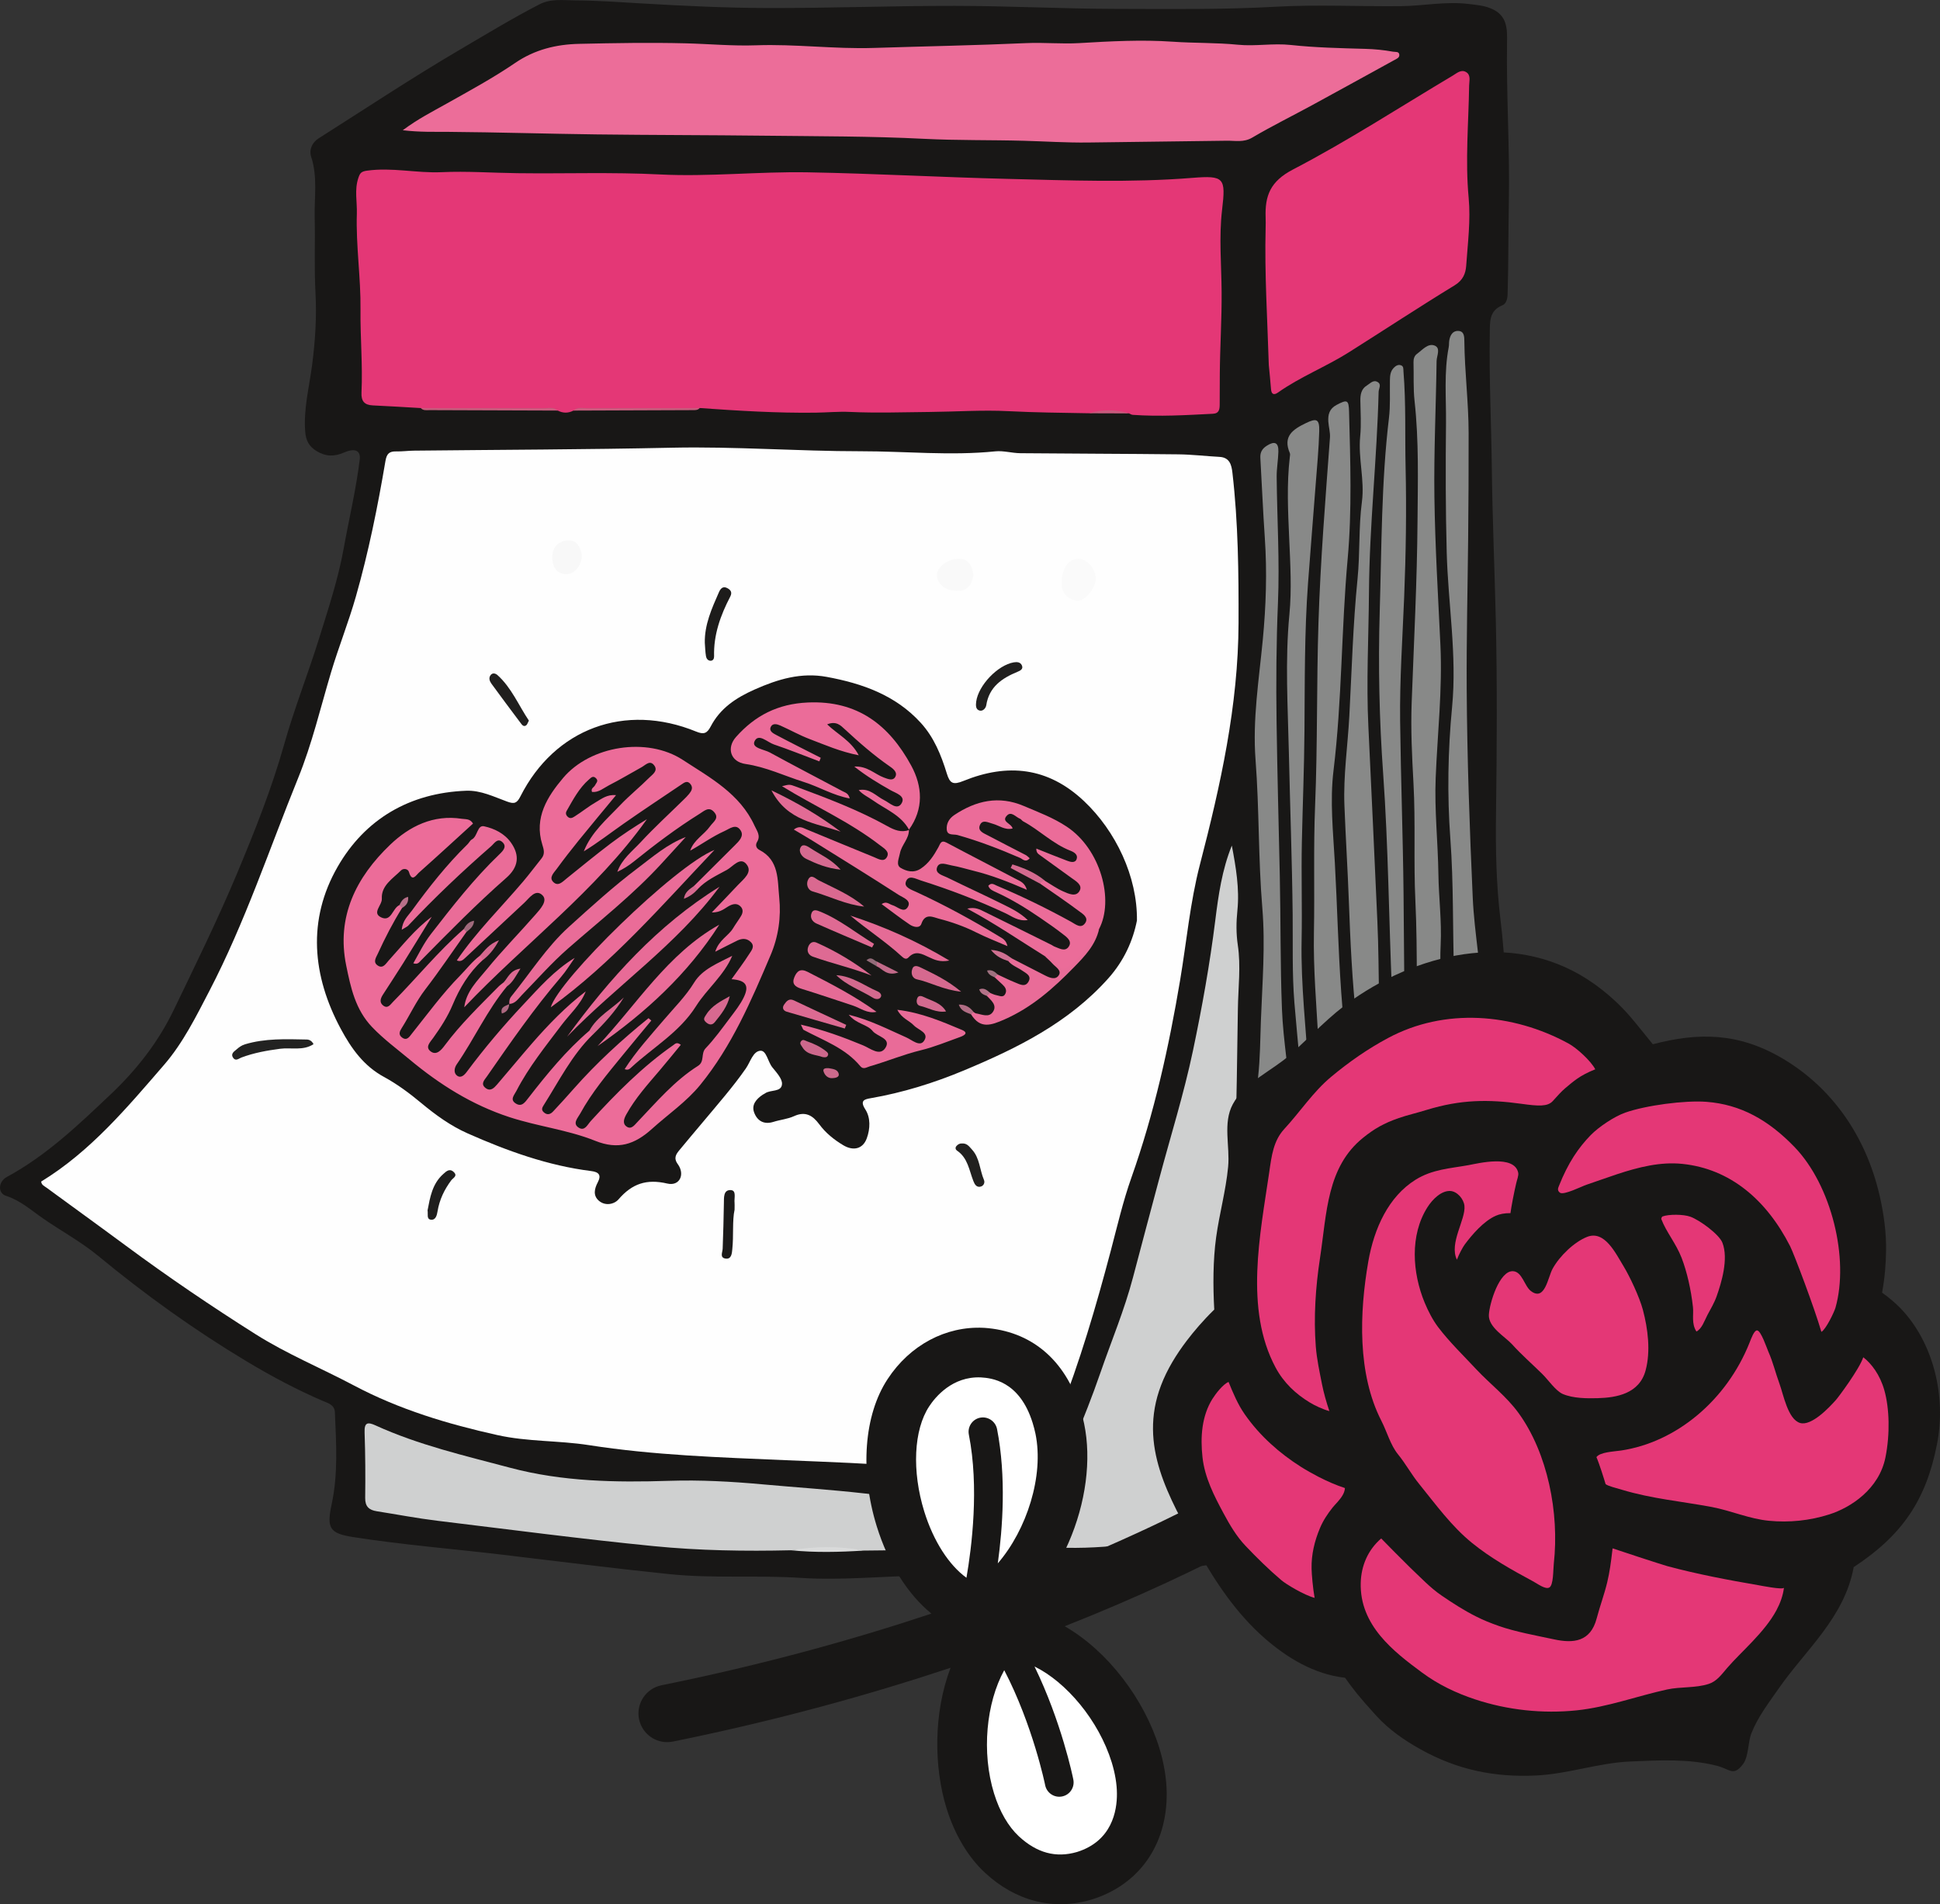 <?xml version="1.0" encoding="UTF-8"?><svg id="Ebene_2" xmlns="http://www.w3.org/2000/svg" viewBox="0 0 1181.1 1159.48"><rect x="0" y="0" width="1181.1" height="1159.48" fill="#333333" stroke="none"/><defs><style>.cls-1{fill:#e26b95;}.cls-2{fill:#c85b7d;}.cls-3{fill:#fff;}.cls-4{fill:#e96b98;}.cls-5{fill:#fafafa;}.cls-6{fill:#ec6d99;}.cls-7{fill:#888988;}.cls-8{fill:#ea6c98;}.cls-9{fill:#e96c98;}.cls-10{fill:#ae6981;}.cls-11{fill:#a06a7c;}.cls-12{fill:#dadbdb;}.cls-13{fill:#eb6c98;}.cls-14{fill:#d46a8f;}.cls-15{fill:#e86b97;}.cls-16{fill:#d3698e;}.cls-17{fill:#b37288;}.cls-18{fill:#d6688f;}.cls-19,.cls-20{fill:#e43776;}.cls-21{fill:#df6a93;}.cls-22{fill:#d76990;}.cls-23{fill:#ec6c99;}.cls-24{fill:#e56b96;}.cls-25{fill:#cfd0d0;}.cls-26{fill:#cc6a8c;}.cls-27{fill:#878887;}.cls-28{fill:#eb6c99;}.cls-29{fill:#936b79;}.cls-30{fill:#c26a89;}.cls-31{fill:#dc6a92;}.cls-32{fill:#f9f9f9;}.cls-33{fill:#da6990;}.cls-34,.cls-20{fill-rule:evenodd;}.cls-34,.cls-35{fill:#181716;}.cls-36{fill:#cd688c;}.cls-37{fill:#9f7180;}.cls-38{fill:#d6698f;}.cls-39{fill:#c85a7d;}.cls-40{fill:#d66a90;}.cls-41{fill:#e86c97;}.cls-42{fill:#201f1e;}.cls-43{fill:#1b1a19;}.cls-44{fill:#222221;}.cls-45{fill:#de6a93;}.cls-46{fill:#b87089;}.cls-47{fill:#21201f;}.cls-48{fill:#cf7091;}.cls-49{fill:#dd6992;}.cls-50{fill:#f8f8f8;}.cls-51{fill:#1f1e1d;}.cls-52{fill:#1d1c1b;}.cls-53{fill:#b16d84;}.cls-54{fill:#d36a8f;}.cls-55{fill:#fefefe;}</style></defs><g id="Ebene_1-2"><g><path class="cls-35" d="M904.61,847.8c-4.34,3.74-8,8.72-14.74,8.06-1.29-1.85-.84-3.77,.25-5.35,5.08-7.39,4.26-15.64,3.1-23.69-3.45-23.98-5.03-48.06-6.19-72.27-1.62-33.91-4.67-67.77-8.52-101.53-1.7-14.86-1.84-29.85-2.41-44.76-1.61-42.33-2.8-84.67-4.67-126.99-.47-10.55,.72-21.2,1.67-31.73,2.45-26.89,1.13-53.66,.13-80.57-1.38-37.2-3.6-74.43-1.93-111.71,.54-11.92-.83-23.9,1.09-35.81,.35-2.18,.86-5.66-2.14-6.26-3.41-.68-5.47,2.19-6.32,5.19-1.66,5.85-1.43,11.97-.69,17.84,2.04,16.01,.81,32.07,1.47,48.09,.88,21.47,.57,42.93-.25,64.36-.91,24.16-2.73,48.34-2.81,72.49-.12,36.69,.48,73.43,1.79,110.08,1.01,28.29-.16,56.59,1.37,84.81,2.27,41.77,2.25,83.64,8.5,125.23,3.99,26.55,6.53,53.44,8.31,80.25,.85,12.84,2.74,26,.16,38.99,.23,7.27,.85,14.55,.59,21.8-.25,6.82-3.11,8.36-8.84,5.66-1.31-1.16-1.94-2.73-1.85-4.37,1.01-18.27-2.18-36.33-2.54-54.56-.47-23.94-4.32-47.65-7.09-71.41-5.47-47.05-8.33-94.22-9.16-141.57-.8-45.37-.99-90.76-1.91-136.12-.39-19.28-1.85-38.62-1.06-57.87,1.41-34.21,2.12-68.46,4.34-102.63,.51-7.94-1.5-15.67-1.35-23.6,.36-18.49,.54-36.98,.06-55.47-.12-4.57,.17-9.21-1.76-13.75-3.49,1.73-2.7,4.78-2.8,7.24-1.62,40.46-4.57,80.84-5.58,121.36-.65,26.09-.57,52.17-.79,78.25-.17,18.98,2.86,37.92,3.8,56.94,.23,4.61,.74,9.21,.83,13.84,1.15,57.09,3.07,114.15,3.81,171.26,.54,41.77,1.77,83.66,6.91,125.36,2.81,22.81,5.13,45.95,4.05,69.16-.41,8.85,3.35,17.8-.59,26.59-.52,2.87-1.67,5.01-5.16,4.41-3.4-1.23-3.83-4.3-4.37-7.23-1.43-7.74-3.04-15.58-2.88-23.39,.35-17.37-1.51-34.67-1.15-47.92,.94,20.22,.98,44.56,.92,68.9-.01,4.04,.43,8.2-2.1,11.81-1.06,14.08-5.53,19.7-16.64,20.88-2.74-3.82-.28-6.78,1.89-9.48,3.29-4.09,3.77-8.63,3.97-13.7,.66-17.09,.65-34.21,.87-51.28,.24-18.69,.02-37.56-1.93-56.16-5.42-51.88-12.11-103.63-16.86-155.58-3.56-38.96-4.75-78.09-7.32-117.1-2.29-34.74,1.89-68.9,3.38-103.33,1.84-42.34,5.88-84.59,6.06-126.99,.05-11.94-.37-23.89-.14-35.85,.05-2.53,.99-7.11-3.26-7-3.78,.1-4.64,4.03-4.7,7.49-.69,36.95-4.67,73.7-6.66,110.56-1.32,24.42-.16,48.93-.9,73.38-1.48,48.93-1.55,97.86-1.28,146.8,.11,20.39,2.96,40.66,3.76,61.02,1.12,28.52,4.38,56.88,6.43,85.32,2.13,29.54,2.54,59.15,5.31,88.66,2.14,22.71,2.41,45.59,2.25,68.42-.05,6.56-.09,12.97,1.65,19.39,1.45,5.37,.99,10.8-2.11,15.72-1.07,9.02-6.49,13.09-15.16,11.39-.54-.98-1.14-2.36-.5-3.08,7.16-8.02,3.61-17.09,3.3-26.12-.73-21.2,.66-42.48-.45-63.65-1.72-32.84-3.23-65.69-5.58-98.51-1.8-25.2-4.52-50.34-5.51-75.6-.54-13.84-2.19-27.61-3.59-41.34-1.85-18.19-2.08-36.47-1.98-54.56,.09-16.78-1.9-33.6,.07-50.4,1.11-9.47,.11-19.04,.49-28.55,1.47-37.46,1.31-74.95,2.15-112.43,.84-37.24,4.82-74.26,7.34-111.38,.06-.81,.29-1.66,.14-2.44-.63-3.3,2.06-8.29-3.5-9.19-4.32-.7-9.66,5.28-9.84,10.11-.78,20.91-1.8,41.81,0,62.74,2.5,29.09-2.47,58.14-.98,87.23,1.55,30.38,1.38,60.81,2.75,91.21,1.21,26.85,.66,53.82,.48,80.73-.12,17.98,3.14,35.68,4.37,53.55,.69,10.03,1.71,20.1,1.8,30.1,.27,31.54,2.04,63.03,2.21,94.58,.14,25.27,1.33,50.54,1.59,75.83,.25,24.54-3.69,48.8-3.66,73.29,.01,9.43-4.81,15.19-13.77,17.68-2.63,1.88-5.22,3.83-7.91,5.62-1.34,.89-4.01,2.31-4.15,2.12-5.59-7.9-7.38-.59-10.21,2.45-1.64,1.76-3.9,1.5-6.01,1.94-29.57,6.06-59.45,8.2-89.61,8.21-33.61,.02-67.21,1.12-100.82,1.47-25.27,.26-50.75,3.06-75.7,1.42-26.72-1.76-53.35,.46-80.16-2.3-34.17-3.52-68.31-7.88-102.39-11.91-30-3.55-60.19-5.96-90.08-10.65-14.34-2.25-16.24-5.36-13.07-20.06,3.97-18.45,2.74-37.23,1.95-55.92-.19-4.55-4.08-5.53-7.16-6.85-16.25-6.95-31.84-15.32-46.91-24.37-31.58-18.97-61.48-40.42-89.93-63.93-10.38-8.58-22.44-15.13-33.58-22.81-7.32-5.05-13.91-11.05-22.73-13.88-4.94-1.59-4.77-8.56,.65-11.49,24.14-13.06,43.69-31.84,63.32-50.43,15.61-14.78,28.83-31.69,38.19-51.14,13.27-27.58,26.82-55.08,38.62-83.29,10.72-25.65,21.05-51.53,28.63-78.45,6.15-21.83,14.57-43,21.31-64.67,5.62-18.07,11.63-36.21,14.96-54.76,3.24-18.03,7.54-35.89,9.76-54.1,.63-5.2-2.61-7.24-9.46-4.28-6.09,2.63-11.16,2.58-16.81-.84-4.71-2.85-6.52-6.52-6.94-11.91-1.06-13.72,2.43-26.91,4.18-40.27,1.93-14.76,2.88-29.43,2.08-44.35-.82-15.18-.12-30.44-.47-45.65-.29-12.31,1.86-24.73-2.13-36.93-1.42-4.35,.47-8.75,4.56-11.34,28.76-18.25,57.18-37.1,86.55-54.33,15.81-9.27,31.52-18.83,47.85-27.25,6.99-3.61,14.37-2.44,21.84-2.4,13.44,.07,26.78,1.04,40.17,1.83,25.53,1.5,51.12,2.75,76.69,2.82,38.09,.1,76.19-1.37,114.29-1.32,32.83,.04,65.66,1.78,98.5,1.84,32.26,.06,64.51,.5,96.8-1.31,25.29-1.42,50.73-.09,76.09-.35,13.76-.14,27.46-3.04,41.26-1.33,4.71,.58,9.37,.87,14.06,2.91,9.66,4.2,9.5,12.45,9.38,20.33-.48,32.43,1.73,64.82,1.11,97.26-.36,18.67-.19,37.37-.76,56.05-.09,3.08-.78,5.94-3.2,6.93-8.16,3.32-7.54,10.22-7.65,16.91-.48,27.31,.91,54.59,1.23,81.87,.36,30.81,1.7,61.57,2.42,92.34,.92,39.4,.67,78.87,.14,118.32-.29,21.56,.11,43.26,2.75,64.95,1.48,12.19,2.6,24.84,2.56,37.4-.09,30.36,3.62,60.53,5.71,90.77,2.98,43.09,9.95,85.9,8.85,129.28-.28,10.83-7.39,19.19-17.84,20.39-6.24,.82-6.94-3.34-4.32-6.73,8.16-10.59,5.31-21.8,4.24-33.54-1.7-18.65-5.42-37.21-4.14-56.06,1.18-17.27-3.16-34.06-4.08-51.15-1.09-20.33-4.34-40.53-4.1-60.94,.31-26.45-3.88-52.56-5.78-78.84-.18-2.44-.76-4.86-.68-7.31,.93-26.67-1.55-53.26-2.01-79.9-.46-26.63-1.59-53.26-1.33-79.91,.34-34.79,.78-69.57,1.47-104.36,.42-21.45,0-42.94-2.54-64.3-.33-2.81-.24-5.86-3.17-9.62-2.97,8.37-3.76,15.82-3.7,23.22,.3,36.96-.72,73.9,.89,110.89,1.04,23.9,4.93,47.65,3.87,71.63-1.16,26.34-4.62,52.64-3.12,79.02,3.5,61.58,1.77,123.38,9.15,184.82,4.08,33.99,6.1,68.23,7.31,102.5,.57,15.99,3.16,31.92,5.15,47.84,.96,7.63,1.04,15.07-1.35,22.44Z"/><path class="cls-7" d="M819.9,926.36c-1.02-21.68-2.9-43.37-2.87-65.05,.04-36.45-3.41-72.69-5.53-108.99-.88-15.11-1.17-30.29-2.73-45.41-2.51-24.24-4.74-48.53-6.08-72.86-1.21-22.05-3.18-44.08-2.75-66.22,.5-25.81-.35-51.65,.72-77.43,1.53-37.12,.86-74.26,2.05-111.38,1.2-37.62,4.24-75.06,6.99-112.55,.23-3.19-.77-6.45-.99-9.69-.3-4.3,.61-7.88,4.98-10.21,6.56-3.48,7.45-3.14,7.64,4.22,.77,29.87,1.83,59.88-.86,89.57-3.88,42.89-3.4,86.02-8.61,128.83-2.25,18.51-.23,37.39,.81,56.1,1.46,26.26,2.02,52.58,3.88,78.8,1.6,22.67,4.49,45.25,6.79,67.87,2.05,20.21,4.03,40.42,6.15,60.62,1.07,10.22,1.77,20.54,3.73,30.6,3.66,18.76,3.87,37.72,4.37,56.67,.55,20.98,1.23,41.98,.94,62.96-.12,8.9-1.31,17.73-.18,26.7,.4,3.17-2.62,5.81-4.9,8.15-2.3,2.36-4.76,4.6-3.96,8.4-3.2,.09-6.39,.18-9.59,.27Z"/><path class="cls-7" d="M881.8,862.54c-2.21-11.18-2.5-22.52-2.05-33.82,.39-9.86-2.04-19.33-2.99-29-3.32-33.89-7.7-67.68-10.84-101.58-1.64-17.73-1.28-35.64-2.26-53.45-1.76-32.02-.41-64.12-1.95-96.1-1.15-23.91,.15-47.78-1.16-71.65-.9-16.37-1.71-32.81-1.1-49.17,1.36-36.84,3.29-73.72,3.56-110.52,.18-24.24,.89-48.76-1.8-73.08-.86-7.79-.41-15.73-.64-23.6-.06-2.08,.55-3.95,2.09-5.08,3.22-2.35,6.57-6.47,10.48-5.17,4.29,1.43,1.52,6.29,1.48,9.52-.36,27.61-1.71,55.23-1.33,82.83,.41,30.07,2.25,60.13,3.66,90.19,1.27,27.07-1.81,53.95-2.89,80.92-.79,19.45,1.39,39,1.66,58.51,.2,14.31,2.08,28.52,1.38,42.92-.63,12.96,.35,26.03,1.24,39.01,1.73,25.39,3.47,50.77,6.27,76.08,3.9,35.29,4.64,70.81,6.97,106.21,.85,12.95,3.54,25.7,4.63,38.67,.69,8.21-2.74,14.25-6.35,20.67-1.24,3.98-4.98,4.92-8.07,6.67Z"/><path class="cls-7" d="M904.61,847.8c.77-19.9-3.81-39.35-5.03-59.09-1.24-20.22-2.47-40.44-4.09-60.62-2.29-28.58-5.09-57.12-7.36-85.71-1.3-16.43-2.33-32.9-2.88-49.37-.9-27.41-.23-54.92-2.25-82.24-1.99-26.91-1.49-53.7,1.06-80.34,3.03-31.64-2.45-62.76-3.28-94.13-.7-26.21-.7-52.39-.43-78.59,.16-15.46-1.32-30.95,1.65-46.3,.26-1.32,.11-2.72,.33-4.06,.52-3.23,2.11-6.07,5.62-5.84,3.53,.23,3.54,3.54,3.57,6.29,.19,18.65,2.57,37.13,2.6,55.89,.04,21.47-.07,43.03-.29,64.48-.31,30.48-1.06,61-.88,91.48,.26,42.34,1.77,84.69,3.68,126.99,1,22.15,5.54,44.21,5.62,66.33,.08,20.86,2.41,41.54,2.75,62.35,.16,10.16,1.61,20.54,3.11,30.67,4.3,29.06,1.72,58.55,6.28,87.54,.67,4.28,.9,8.66,1.86,12.87,2.13,9.3,1.24,17.71-5.52,25.08-2.62,2.87-3.37,5.95,2.11,6.63-3.86,2.28-6.37,5.71-8.22,9.7Z"/><path class="cls-7" d="M860.88,898.63c-2.26-36.78-2.68-73.69-7.11-110.29-3.88-32.11-2.94-64.39-4.99-96.53-1.87-29.33-.04-58.64-1.32-87.94-1.93-44.18-2.21-88.46-5.36-132.55-2.37-33.07-3.09-66.1-2.1-99.09,1.18-39.25,.95-78.61,5.62-117.72,.9-7.52,.46-15.21,.58-22.82,.04-2.77,.22-5.47,2.24-7.61,1.15-1.22,2.61-2.22,4.32-1.71,1.91,.57,1.56,2.2,1.7,3.92,1.58,19.41,.84,38.86,1.29,58.29,.6,26.32,.18,52.64-.87,78.9-1.01,25.22-2.77,50.42-2.46,75.66,.42,34.95,1.71,69.9,2.08,104.85,.2,19.07,.35,38.15,.48,57.22,.22,31.94,1.45,63.84,3.56,95.68,1.64,24.58,4.49,49.09,7.06,73.6,2.57,24.47,6.01,48.83,6.47,73.53,.29,15.32,3.09,30.59,1.47,45.99-2.29,5.72-10.45,2.82-12.67,8.63Z"/><path class="cls-7" d="M782.06,937.56c15.3-8.81,10.65-23.8,12.09-37.26,2.98-27.88,3.24-55.78,2.56-83.72-.69-28.18-1.83-56.36-2.55-84.54-.44-17.3-.21-34.62-.74-51.91-.7-23.27-3.49-46.39-5.37-69.57-1.45-17.84-.87-35.85-1.06-53.79-.35-32.75-1.58-65.48-2.3-98.2-.62-28.09-2.39-56.27,.32-84.48,1.47-15.26,.55-30.81-.13-46.2-.72-16.55-1.55-33.05,.37-49.56,.09-.81,.31-1.75,.02-2.43-4.42-10.33,1.93-14.49,9.91-18.33,6.32-3.04,8.19-2.49,7.99,5-.29,10.83-1.35,21.65-2.17,32.46-1.52,20-3.17,39.99-4.65,59.99-2.21,29.98-1.94,60.09-2.17,90.08-.17,22.49-1.1,44.99-1.58,67.45-.43,20.01,.24,40.03-.16,60.04-.54,27.27,2.81,54.6,4.34,81.91,1.65,29.44,4.91,58.74,6.76,88.18,3.44,54.83,7.25,109.6,6.38,164.62-.17,10.78,4.42,21.56-5.18,30.46-7.56-.06-15.12-.13-22.68-.19Z"/><path class="cls-27" d="M846.13,905.2v-96.55c1.39,1.69,2.23,2.24,2.25,2.82,.84,17.27,1.81,34.53,2.29,51.8,.37,13.45,.71,26.84,5.05,39.76-3.2,.72-6.39,1.44-9.59,2.16Z"/><path class="cls-55" d="M25.07,719.46c29.96-18.3,52.35-45.07,74.96-71.23,11.37-13.16,19.33-29.24,27.46-44.88,21.68-41.71,36.43-86.28,54.05-129.67,8.43-20.76,13.55-42.64,19.95-64.09,4.65-15.58,10.73-30.74,15.18-46.37,7.72-27.07,13.28-54.68,17.98-82.43,.78-4.62,2.4-6.03,6.66-5.92,3.52,.09,7.05-.42,10.57-.46,52.43-.57,104.87-.67,157.29-1.8,38.34-.82,76.57,2.17,114.86,2.16,27.29-.01,54.58,2.84,81.89,.06,5.02-.51,10.21,1.09,15.33,1.13,32.02,.3,64.05,.33,96.07,.69,8.38,.09,16.75,1.1,25.14,1.55,6.27,.33,7.32,5.05,7.85,9.64,3.52,30.41,3.83,60.94,3.73,91.53-.17,50.28-10.97,98.79-23.5,147.01-6.02,23.16-8.11,46.89-12.05,70.35-6.86,40.86-15.8,81.12-29.66,120.28-5.13,14.48-8.61,29.56-12.54,44.45-8.99,34.04-18.87,67.77-31.8,100.58-4.97,12.61-11.09,24.67-16.14,37.21-1.86,4.63-4.84,3.97-8.55,3.42-21.16-3.17-42.28-6.85-63.55-9.05-25.84-2.67-51.84-3.37-77.82-4.49-40.04-1.73-80.17-2.97-119.93-9.18-18.42-2.87-37.32-2.02-55.67-6.11-30.27-6.73-59.65-15.53-87.33-30.2-19.85-10.52-40.76-19.14-59.8-31.16-27-17.05-53.42-34.98-79.1-53.98-16.06-11.89-32.27-23.57-48.39-35.39-1.27-.93-2.97-1.57-3.14-3.65Z"/><path class="cls-19" d="M256.2,248.48c-9.75-.55-19.49-1.19-29.24-1.63-5.16-.23-7.13-2.66-6.88-7.8,.8-16.84-.8-33.66-.6-50.55,.23-19.37-2.84-38.85-2.23-58.37,.23-7.26-1.54-14.57,.93-21.81,.97-2.83,1.62-3.89,5.21-4.39,15.26-2.15,30.28,1.6,45.49,.91,15.34-.7,30.75,.42,46.14,.62,28.87,.37,57.74-.7,86.62,.76,30.1,1.52,60.16-1.83,90.28-1.29,40.51,.73,80.96,3,121.45,3.99,37.5,.92,75.03,2.4,112.56-.61,19.46-1.56,20.39,0,18.09,19.42-1.98,16.75-.39,33.47-.28,50.21,.11,16.47-.97,33.04-1.11,49.57-.05,6.25-.03,12.5-.07,18.75-.02,2.86-.25,5.49-4.13,5.69-16.26,.83-32.52,1.81-48.81,.66-.77-.05-1.5-.58-2.24-.89-8.21-1.29-16.42-1.18-24.63-.08-16.24-.3-32.48-.43-48.72-1.27-15.97-.82-32.04,.33-48.07,.48-16.16,.16-32.34,.72-48.46-.02-7.05-.32-13.96,.35-20.93,.45-23.59,.31-47.1-1.17-70.6-2.82-6.91,1.77-13.94,.62-20.91,.82-18.63,.52-37.28-.83-55.89,.71-3.21,1.69-6.42,1.68-9.63,0-19.16-1.51-38.36-.18-57.54-.71-8.6-.24-17.25,1.03-25.79-.81Z"/><path class="cls-25" d="M481.57,943.98c-27.93,.65-55.8,.22-83.67-2.53-43.98-4.34-87.77-10.13-131.63-15.44-12.35-1.5-24.59-3.86-36.88-5.79-4.64-.73-7.12-2.81-7.06-8.06,.17-13.3,.1-26.62-.36-39.91-.21-6.01,1.73-6.56,6.63-4.32,26.27,11.99,54.31,18.44,82.04,25.82,31.77,8.45,64.2,8.99,96.8,7.94,18.94-.61,37.89,.42,56.78,2.14,20.75,1.9,41.53,3.21,62.26,5.56,24.76,2.81,49.51,5.52,74.11,9.53,9.86,1.61,19.78,2.87,29.69,4.17,3.1,.4,5.16-1.32,6.3-4.11,11.23-27.57,23.57-54.65,33.29-82.89,6.7-19.45,14.72-38.44,19.95-58.41,5.21-19.86,10.54-39.68,15.82-59.52,6.95-26.13,15.09-51.93,20.66-78.43,5.52-26.25,10.25-52.58,13.57-79.23,1.91-15.32,4.09-30.87,10.09-45.62,2.47,13.12,4.74,26.2,3.38,39.53-.72,7.06-.8,13.98,.25,21.04,1.94,12.95,.22,25.98,.05,38.97-.36,28.9-.87,57.79-1.61,86.68-.52,20.26,.23,40.5-.67,60.79-.96,21.78,.93,43.66,.59,65.48-.5,32.7-1.94,65.38-2.77,98.08-.14,5.61-2.08,8.27-7.93,8.74-30.76,2.47-61.25,8.98-92.18,8.27-15.63-.36-31.27-.19-46.81,.3-25.53,.8-51.06,1.18-76.59,1.41-14.7-1.63-29.4-1.27-44.11-.2Z"/><path class="cls-6" d="M245.18,79.32c9.41-7.01,18.06-11.34,26.5-16.09,14.16-7.96,28.51-15.73,41.9-24.87,12.02-8.21,25.06-11.35,39.02-11.66,21.62-.48,43.26-.86,64.86-.32,14.3,.36,28.6,1.71,42.91,1.2,23.88-.85,47.64,2.37,71.51,1.61,31.01-.99,62.04-1.56,93.03-2.94,10.77-.48,21.45,.63,32.24-.01,18.9-1.12,37.96-2.16,56.78-.85,13.25,.93,26.53,.53,39.76,1.85,10.65,1.06,21.36-1.03,32.21,.15,14.98,1.63,30.12,1.93,45.2,2.36,5.74,.16,11.35,.69,16.97,1.72,1.51,.28,3.69-.31,3.86,1.9,.15,1.84-1.78,2.51-3.2,3.29-16.62,9.12-33.2,18.3-49.85,27.36-12.15,6.61-24.57,12.74-36.47,19.75-5.25,3.1-10.32,1.85-15.56,1.92-28.2,.37-56.4,.76-84.61,1.09-12.97,.15-25.92-.7-38.87-1.06-20.25-.56-40.5-.16-60.79-1.19-32.25-1.64-64.6-1.52-96.91-1.9-34.19-.4-68.38-.36-102.57-.79-30.07-.37-60.14-1.32-90.22-1.55-8.56-.07-17.08,.26-27.71-.99Z"/><path class="cls-19" d="M772.47,222.44c-.84-27.84-2.64-55.66-1.94-83.54,.06-2.17,.07-4.35,0-6.52-.45-13.15,2.77-21.95,16.65-29.17,33.31-17.34,64.94-37.92,97.26-57.16,2.48-1.47,5.06-3.93,8.07-2.2,3.15,1.81,1.96,5.39,1.92,8.24-.34,22.79-2.43,45.49-.29,68.39,1.27,13.63-.54,27.58-1.5,41.35-.33,4.72-1.99,8.83-7.01,11.89-21.72,13.26-42.97,27.27-64.5,40.85-13.98,8.81-29.54,14.87-43.1,24.46-2.38,1.68-3.98,1.17-4.22-2.09-.36-4.84-.88-9.67-1.33-14.5Z"/><path class="cls-7" d="M788.62,710.02c0,25.52-.15,51.03,.05,76.55,.17,22.1,1.3,44.21,.96,66.31-.29,18.94-2.04,37.85-3.24,56.77-.14,2.13-.37,4.15-.21,6.35,.68,9.47-8.56,20.23-17.65,20.93-3.58,.27-2.73-2.75-2.75-4.64-.11-10.23-.09-20.47-.05-30.7,.07-18.07,.6-36.14,.95-54.17,.31-15.8-.7-31.89-1.02-47.84-.38-18.64,.5-37.3,.53-55.95,.02-11.89-.26-23.79-.86-35.66-.87-17.45-1.29-34.97,.63-52.27,1.26-11.39,1.27-22.73,1.69-34.07,.86-22.93,2.77-46.04,.87-68.79-2.51-30.04-1.82-60.13-4.12-90.13-1.88-24.51,2.06-48.68,4.39-72.97,1.98-20.65,2.68-41.42,1.25-62.21-1.12-16.22-1.77-32.46-2.72-48.69-.2-3.37,1.06-5.59,3.9-7.41,4.69-3,7.24-2.14,7.08,3.62-.14,5.13-1.09,10.26-1.04,15.38,.25,25.6,1.86,51.25,.78,76.79-1.02,24.18-1.18,48.31-.84,72.48,.44,31.16,1.28,62.32,1.96,93.47,.59,27.06,.26,54.14,1.31,81.19,.76,19.76,4.44,39.25,5.47,59.02,.64,12.24-.05,24.44,2.69,36.64Z"/><path class="cls-7" d="M841.5,759.04c-3.88-21.75-6.59-43.51-8.76-65.34-2.38-23.98-4.19-48.02-6.85-71.97-2.69-24.28-3.79-48.63-4.69-73.01-.72-19.45-1.95-38.89-2.7-58.34-.7-18.2,2.02-36.24,2.99-54.37,1.49-27.85,2.22-55.79,5-83.52,1.57-15.68,.6-31.37,2.67-47.02,1.74-13.15-2.37-26.42-1.05-39.79,.71-7.19,.2-14.51,.1-21.77-.05-3.74,.59-7.16,4.01-9.21,1.96-1.18,3.87-3.67,6.54-2.05,2.5,1.52,.62,3.92,.57,5.95-1,40.65-5.58,81.09-5.88,121.83-.2,27.41-1.69,54.93-.35,82.25,1.93,39.49,3.67,78.99,5.47,118.48,.36,7.8,.54,15.61,.67,23.42,.58,35,.89,70,1.72,104.99,.52,21.75,1.81,43.48,2.69,65.23,.06,1.45,.64,3.35-2.15,4.24Z"/><path class="cls-2" d="M256.2,248.48c24.93,.03,49.86,.02,74.78,.12,2.88,.01,6.01-.96,8.54,1.4-26-.08-52.01-.16-78.01-.27-1.84,0-3.84,.42-5.32-1.25Z"/><path class="cls-2" d="M349.16,250c2.53-2.36,5.67-1.39,8.54-1.4,22.75-.1,45.51-.1,68.26-.12-1.22,1.43-2.9,1.25-4.5,1.26-24.1,.1-48.2,.18-72.3,.27Z"/><path class="cls-12" d="M481.57,943.98c14.71-2.42,29.42-2.71,44.11,.2-14.71,.92-29.41,1.29-44.11-.2Z"/><path class="cls-39" d="M662.76,251.65c8.22-2.33,16.43-2.51,24.63,.08-8.21-.03-16.42-.05-24.63-.08Z"/><g><path class="cls-35" d="M692.19,560.48c-2.4,12.25-7.84,24.5-17.42,35.24-24.14,27.06-55.54,42.57-88.09,56.15-18.21,7.59-37.08,13.46-56.63,16.85-3.57,.62-6.8,1.29-3.22,6.82,3.26,5.05,2.99,11.82,.87,17.62-2.38,6.51-8.22,7.84-14.36,4.15-5.65-3.39-10.69-7.46-14.61-12.78-3.96-5.36-8.42-8.05-15.34-4.88-3.88,1.78-8.39,2.16-12.52,3.47-5.84,1.84-9.87-.67-11.74-5.72-1.74-4.69,1.34-8.2,5.18-10.8,.45-.3,.98-.48,1.42-.81,3.31-2.44,10.05-.6,10.37-5.68,.21-3.31-3.46-7.14-5.95-10.28-2.68-3.38-3.54-10.27-7.21-10.02-4.49,.31-6.08,6.77-8.8,10.7-3.98,5.75-8.32,11.27-12.77,16.67-9.14,11.09-18.52,21.98-27.66,33.06-2.01,2.44-3.84,4.81-1.07,8.6,4.58,6.26,1.13,13.59-6.36,11.84-12.73-2.98-21.52,.11-29.71,9.62-2.57,2.99-8.04,4.23-11.97,.84-3.68-3.17-2.69-7.38-.67-11.2,2.41-4.56,.48-6.31-3.99-6.87-26.37-3.3-51.03-12.22-75.16-22.9-10.5-4.65-19.61-11.28-28.41-18.6-7.05-5.87-14.55-11.45-22.59-15.81-12.38-6.72-19.91-17.4-26.24-29.15-17.5-32.51-20.5-66.52-2.03-98.73,16.69-29.12,43.87-45.1,78.35-46.39,8.92-.33,16.89,3.71,24.99,6.64,4.26,1.54,5.87,1,7.99-3.2,20.88-41.25,63.58-57.21,107.01-39.46,4.69,1.92,6.62,1.11,8.85-3.14,5.79-11.06,15.27-17.38,26.71-22.47,14.27-6.35,28.4-10.56,43.95-7.69,21.63,3.99,41.83,11.1,57.2,27.94,8.06,8.82,12.44,19.68,15.86,30.83,1.88,6.13,3.79,7.16,10.17,4.57,26.78-10.88,51.44-8.47,73.44,12.36,19.26,18.23,32.48,45.84,32.16,72.61Z"/><path class="cls-44" d="M190.87,635.81c-6.39,4.17-13.71,1.91-20.37,2.8-8.09,1.08-15.91,2.47-23.53,5.33-1.54,.58-3.53,2.47-5.05,.13-1.72-2.64,.87-3.93,2.32-5.25,1.37-1.24,3.07-2.37,4.82-2.9,12.34-3.73,25.05-3.19,37.71-2.94,1.49,.03,3.1,.77,4.1,2.82Z"/><path class="cls-52" d="M429.1,391.57c-.25-11.2,4.25-21.07,8.59-30.95,.84-1.91,2.26-3.98,5-2.56,2.14,1.11,3.26,2.58,1.89,5.23-5.93,11.39-10.2,23.24-9.83,36.36,.03,1.24-.51,2.81-2.32,2.68-1.57-.11-2.4-1.48-2.61-2.72-.45-2.65-.5-5.36-.71-8.04Z"/><path class="cls-42" d="M594.32,427.24c1.37-10,13.11-22.23,22.83-23.92,2.08-.36,4.02-.15,4.93,1.71,1.17,2.42-1.01,3.37-2.71,4.08-9.41,3.88-17.18,9.18-18.91,20.27-.3,1.95-2.11,3.76-3.99,3.31-2.56-.62-2.41-3.22-2.15-5.45Z"/><path class="cls-43" d="M447.22,736.59c-1.47,6.83-.49,15.56-1.39,24.16-.23,2.23-.41,6.29-4.25,5.59-3.47-.63-1.71-3.71-1.61-6.04,.38-9.18,.56-18.36,.74-27.55,.07-3.54-.37-8.35,4.26-8.08,3.54,.2,1.91,4.92,2.24,7.72,.09,.8,.01,1.63,.01,4.21Z"/><path class="cls-42" d="M321.99,438.78c-.69,1.25-.97,2.45-1.71,2.94-1.48,.98-2.45-.31-3.24-1.37-5.95-7.95-11.93-15.89-17.76-23.93-1.07-1.47-1.97-3.42-.65-5.26,1.26-1.76,3.15-1.08,4.26-.08,8.55,7.7,12.8,18.31,19.1,27.7Z"/><path class="cls-51" d="M260.31,736.99c1.52-7.93,2.86-16.2,9.58-22.14,1.78-1.58,3.76-3.58,6.28-1.26,2.69,2.48-.32,3.62-1.45,5.13-4.23,5.66-7.18,11.83-8.34,18.89-.37,2.24-1.07,5.43-4.03,5.08-2.82-.33-1.62-3.44-2.05-5.69Z"/><path class="cls-47" d="M585.48,696.28c3.26-.3,4.64,1.94,6.24,3.66,4.81,5.19,4.7,12.39,7.32,18.49,.79,1.85-.32,3.99-2.54,4.21-2.08,.21-3.12-1.5-3.87-3.42-2.6-6.58-3.37-14.16-10.01-18.61-.8-.54-1.26-1.7-.32-2.79,.95-1.11,2.12-1.59,3.18-1.55Z"/><path class="cls-23" d="M422.62,539.37c8.25-8.22,16.5-16.44,24.76-24.66,2.52-2.5,5.69-5.53,3.6-8.94-2.81-4.6-6.7-1.16-10.03,.33-7.27,3.26-13.73,8-20.76,11.88,2.23-6.63,8.43-9.65,12.09-14.83,1.96-2.77,5.96-4.95,2.33-8.84-3.08-3.31-5.69-.65-8.51,1.11-14.08,8.79-27.29,18.76-40.2,29.16-3.05,2.46-6.39,4.56-10.06,6.3,2.72-7.78,9.11-12.55,14.28-18.13,8.31-8.97,17.37-17.25,26.1-25.83,1.16-1.14,2.34-2.28,3.35-3.55,1.39-1.75,2.55-3.65,.85-5.87-1.95-2.54-3.85-.97-5.62,.22-11.69,7.88-23.44,15.66-34.99,23.74-8.08,5.65-15.87,11.73-24.39,16.94,4.62-11.7,13.96-19.5,22.15-28.13,5.6-5.9,12.01-11.02,17.75-16.79,1.85-1.86,5.43-4.05,3.03-7.34-2.61-3.59-5.26-.36-7.72,1.01-6.64,3.69-13.17,7.59-19.93,11.05-3.24,1.66-6.19,4.45-10.27,4.04-.94-2.27,1.26-2.81,1.86-4.14,.61-1.35,2.32-2.52,.52-4.26-1.82-1.76-3.08-.21-4.17,.73-6.08,5.26-9.72,12.3-13.63,19.14-.76,1.34-.55,2.51,.61,3.62,1.64,1.58,3.24,.43,4.42-.32,4.35-2.75,8.37-6.06,12.83-8.62,3.41-1.96,6.69-4.75,12.18-4.21-7.86,9.52-15.35,18.47-22.7,27.53-4.61,5.69-9.11,11.48-13.43,17.39-1.66,2.27-4.8,5.14-2.19,7.85,3.03,3.15,5.78-.07,8.31-2.1,8.87-7.13,17.65-14.37,26.72-21.23,7.05-5.33,14.48-10.17,22.09-14.8-31.24,43.84-74.55,75.88-111.21,114.53,1.19-9.77,8.09-16.22,13.67-23.07,9.4-11.55,19.91-22.19,29.72-33.41,2.9-3.32,7.62-8.35,4.25-11.71-4.22-4.2-7.96,1.65-11.22,4.68-11.93,11.1-23.85,22.21-35.74,33.34-1.43,1.34-2.78,2.66-5.2,1.63,11.88-17.46,26.91-32.18,40.45-48.15,3.85-4.54,7.39-9.35,11.13-13.98,2.23-2.76,1.35-5.54,.44-8.46-5.1-16.38,3.19-29.27,12.69-40.52,16.56-19.63,51.09-25.19,72.85-11,16.72,10.9,34.79,20.58,43.71,40.1,1.44,3.16,3.87,6.02,1.53,9.84-1.17,1.9-.56,3.87,1.4,4.88,12.19,6.26,10.99,18.49,12.08,29.02,1.22,11.86-.51,23.88-5.24,35.02-11.76,27.7-23.63,55.45-42.84,79.03-8.38,10.29-19.54,17.9-29.38,26.78-10.59,9.56-20.68,12.86-34.55,7.29-16.76-6.72-34.99-8.77-52.24-14.42-22.91-7.5-42.59-19.94-60.82-35.13-7.69-6.41-15.71-12.31-22.74-19.65-10.28-10.72-13.06-24.11-15.81-37.49-6.12-29.79,6.06-53.82,26.76-73.61,11.68-11.17,26.23-18.5,43.64-15.79,2.29,.36,4.97-.19,6.8,2.91-10.93,9.96-21.87,20.04-32.99,29.92-1.58,1.4-4.19,6.02-5.99-.36-.62-2.19-3.49-2.39-4.82-1.07-5.01,5.02-12.18,9.21-11.72,17.27,.23,4.01-6.31,8.66-.31,11.41,6.15,2.82,6.79-5.66,11.01-7.52,1.46-.29,2.25,.05,1.64,1.72-5.6,8.93-10.4,18.28-14.78,27.85-1.11,2.42-3.14,5.18-.03,7.23,3.21,2.12,4.93-1.19,6.59-3.01,8.36-9.16,15.93-19.05,26.27-26.69-5.81,9.45-11.56,18.93-17.44,28.33-4.01,6.42-8.21,12.73-12.3,19.11-1.41,2.2-2.31,4.65,.12,6.57,2.84,2.24,4.43-.58,6.02-2.18,14.5-14.61,27.45-30.72,43.03-44.28,1.51-.36,2.24,.04,1.67,1.71-8.3,11.68-16.29,23.59-25.01,34.94-5.67,7.39-9.45,15.78-14.36,23.54-1.19,1.88-2.25,3.94,.12,5.74,3,2.28,4.53-.42,5.93-2.17,9.63-12.05,18.7-24.53,29.58-35.61,3.91-3.99,7.32-8.5,11.85-11.91,2.64-.25,2.84,.87,1.58,2.81-8.22,7.51-13.84,16.9-18.05,26.96-3.06,7.31-7.27,13.76-11.78,20.09-1.92,2.69-5.08,5.61-1.73,8.25,3.58,2.82,6.59-.77,8.64-3.53,9.72-13.05,21.39-24.29,32.75-35.82,.93-.94,2.05-1.7,3.08-2.55,1.88-.3,2.68,.4,2.14,2.32-12.13,14.59-19.9,31.99-30.61,47.5-1.42,2.05-2.05,5.09,.02,6.8,2.47,2.04,4.7-.36,6.09-2.22,10.71-14.36,22.27-28.05,34.51-41.06,9.54-10.14,18.76-20.77,31.19-28.31-2.76,3.89-5.24,8.03-8.34,11.64-16.44,19.18-30.79,39.92-45.16,60.63-1.47,2.12-4,4.47-.79,6.96,2.93,2.28,5.14,.05,6.92-2.01,7.24-8.4,14.26-16.99,21.55-25.35,9.94-11.38,20.42-22.23,32.53-31.47-3.14,8.13-9.65,13.75-14.67,20.42-9.79,12.99-20.03,25.63-27.54,40.18-1.36,2.64-4.09,5.27-.44,7.64,3.7,2.4,5.72-.76,7.75-3.37,11.33-14.58,22.99-28.86,37.1-40.92,1.83-.26,2.7,.37,2.15,2.32-12.76,12.41-20.58,28.26-29.95,43.03-.9,1.42-1.63,2.78,.02,4.29,2.14,1.97,4.1,1.25,5.7-.46,4.28-4.53,8.44-9.17,12.57-13.84,13.89-15.73,29.27-29.83,45.54-42.98,.56,.48,1.13,.96,1.69,1.45-5.86,7.08-11.75,14.13-17.56,21.25-9.26,11.35-18.73,22.56-25.78,35.49-1.38,2.53-4.88,5.98-.83,8.5,3.64,2.27,5.26-1.8,7.38-4.12,15.42-16.85,31.43-33.09,50.27-46.22,.98-.69,2.01-2.05,4.48-.13-4.35,5.27-8.63,10.59-13.06,15.79-7.21,8.46-14.66,16.73-20.09,26.54-1.42,2.56-2.52,5.5,.04,7.38,2.88,2.12,4.82-.74,6.71-2.72,11.59-12.14,22.48-25.08,36.86-34.16,4.2-2.65,1.58-7.52,4.67-10.75,5.4-5.66,10.01-12.1,14.74-18.38,3.09-4.11,6.38-8.22,8.55-12.82,3.34-7.08,1.1-10.2-7.54-10.83,3.77-5.32,7.48-10.19,10.76-15.34,1.31-2.06,3.65-4.6,.99-7.26-2.42-2.42-5.38-2.33-8.3-.9-4.02,1.97-8,4.03-13.38,6.76,2.28-7.25,8.11-9.63,10.89-14.32,1.52-2.55,3.34-4.93,4.86-7.48,1.21-2.02,1.38-4.2-.53-5.95-1.84-1.69-3.98-1.45-6.09-.47-3.09,1.43-5.48,4.44-11.2,4.3,5.9-6.19,10.93-11.39,15.88-16.67,3.43-3.66,9.29-7.84,5.11-12.81-3.8-4.52-8.11,1.53-11.79,3.56-6.22,3.43-12.84,6.4-17.82,11.76-1.85,.49-2.53-.24-2.15-2.07Z"/><path class="cls-28" d="M553.51,505.37c-4.84-9.07-14.36-12.52-22.09-18.04-2.8-1.99-6.03-3.38-8.63-6.23,6.79-1.36,10.6,3.72,15.53,6.13,3.35,1.63,7.89,6.49,10.6,1.88,2.62-4.47-3.64-6.2-6.8-7.99-7.27-4.13-14.41-8.36-22.03-14.36,8.02-.43,12.45,4.65,18.03,6.69,2.38,.87,5.26,2.12,6.73-.07,1.92-2.86-.82-5.11-3.02-6.62-9.86-6.8-18.79-14.68-27.58-22.78-2.43-2.24-5.11-5.16-10.66-2.91,6.39,6.15,14.49,9.88,19.23,18.83-11.31-2.21-20.61-6.35-30.04-9.93-6.07-2.31-11.77-5.55-17.72-8.19-1.96-.87-4.65-1.59-5.8,.84-1.22,2.59,1.5,3.93,3.23,4.86,8.99,4.78,18.11,9.32,27.19,13.95-.28,.73-.57,1.45-.85,2.18-9.24-3.48-18.41-7.17-27.75-10.34-3.9-1.32-9.33-7-11.7-1.9-1.95,4.19,5.78,4.9,9.31,6.83,14.67,8.02,29.52,15.72,44.28,23.58,1.59,.84,3.64,1.24,4.33,4.41-10.14-1.86-18.6-7.1-27.84-10-11.84-3.72-23.07-9.18-35.62-10.99-9.04-1.3-11.72-9.73-5.71-16.48,11.57-13,25.38-20.14,43.67-20.96,30.38-1.37,49.6,13.83,62.97,38.43,6.86,12.63,7.74,26.36-1.42,39.06l.14,.14Z"/><path class="cls-28" d="M636.25,536.39c3.62,2.14,7.08,4.64,10.9,6.33,3.3,1.46,7.98,3.76,10.16-.33,1.92-3.6-2.41-5.93-5.2-7.96-6.34-4.61-12.71-9.2-19.07-13.79-1.1-.79-2.17-1.58-2.12-3.93,6.38,2.54,12.51,5.06,18.7,7.38,1.99,.75,4.82,1.62,5.8-.84,1.06-2.65-1.24-4.28-3.65-5.21-10.77-4.15-18.87-12.58-28.89-17.94-.7-.37-1.15-1.27-1.86-1.55-2.6-1.01-5.25-4.72-7.9-2.03-3.85,3.9,2.6,4.71,3.38,7.95-4.68,1.2-8.22-1.85-12.12-2.88-2.9-.77-6.27-2.81-7.81,.87-1.5,3.58,2.37,4.9,4.86,6.23,7.64,4.07,15.38,7.94,23.05,11.95,.86,.45,1.55,1.24,2.43,1.98-2.54,2.87-4.3,.45-5.92-.25-12.41-5.39-25.01-10.24-38.05-13.91-2.38-.67-6.19,.52-6.54-3.3-.33-3.66,1.43-6.78,4.65-8.92,13.18-8.77,27.07-11.93,42.21-5.49,8.93,3.8,17.97,7.15,26.22,12.63,20.64,13.68,28.93,44.68,19.64,62.32-4.61,8.85-10.03,17.02-17.65,23.69-3.05,2.67-4.74,3.5-7.37-.51-1.85-2.81-4.34-5.58-7.95-6.64-15.34-9.56-30.25-19.81-47.28-28.96,4.83-1.18,7.79,.57,10.7,2,13.62,6.67,27.2,13.43,40.78,20.16,.48,.24,.9,.65,1.4,.83,2.96,1.08,6.57,3.48,8.84,.25,2.44-3.47-1.18-5.92-3.63-7.83-4.47-3.49-9.16-6.71-13.84-9.92-8.5-5.83-17.28-11.19-26.67-15.49-1.94-.89-4-1.64-4.76-3.91,1.9-2.19,3.53-.77,5.17-.08,15.5,6.53,30.57,13.9,45.3,22.02,2.7,1.49,6.01,4.49,8.55,.7,2.23-3.33-1.54-5.54-3.68-7.14-7.75-5.8-15.79-11.21-23.72-16.76-.31-2.74,.86-2.99,2.92-1.73Z"/><path class="cls-13" d="M553.37,505.23c.14,5.5-4.48,9.17-5.46,14.3-.61,3.18-2.61,7.17,.47,8.95,3.43,1.98,7.8,3.35,12.18,.45,5-3.3,7.98-8.04,10.74-13.02,1.21-2.18,1.5-4.68,5.12-2.75,14.1,7.52,28.34,14.77,42.46,22.24,2.29,1.21,5.05,2.14,6.29,6.41-11.07-4.79-21.53-8.9-32.45-11.58-4.46-1.1-8.86-2.48-13.37-3.26-2.99-.51-7.4-2.61-8.8,1.04-1.51,3.95,3.31,4.92,5.99,6.24,11.43,5.64,23.04,10.9,34.45,16.58,4.97,2.47,10.06,4.96,14.74,9.41-5.85,.88-9.59-2.29-13.61-4.17-16.71-7.81-33.9-14.39-51.47-19.94-3.12-.98-7.66-3.78-9.18,.9-1.08,3.31,3.45,4.75,6.44,6.13,17.5,8.07,34.39,17.29,50.85,27.31,1.83,1.11,3.78,2.04,4.6,5.65-6.78-2.95-13-5.33-18.92-8.31-7.31-3.68-14.98-6.39-22.81-8.4-3.41-.87-8.37-3.73-10.66,3.05-1.03,3.05-4.88,2.01-7.06,.54-5.79-3.89-11.31-8.19-17.17-12.5,2.94-2,4.58,.09,6.5,.63,3.16,.9,7,5.05,9.38,1.27,2.6-4.13-2.92-5.84-5.43-7.46-17.31-11.19-34.86-22.01-52.35-32.92-3.6-2.25-7.29-4.36-11.57-6.91,3.34-2.48,5.31-1.12,7.46-.23,13.77,5.73,27.58,11.36,41.37,17.03,2.7,1.11,6.06,3.3,7.9-.09,1.8-3.31-1.88-5.3-4.11-7.03-18.5-14.38-39.98-23.85-59.79-36.07,4.52-1.13,4.55-1.2,8.37,.22,19.05,7.07,38.06,14.23,55.88,24.16,4.02,2.24,8.32,4.08,13.15,2.27,0,0-.14-.14-.14-.14Z"/><path class="cls-8" d="M244.59,566.12c.54-5.72,3.82-8.41,6.09-11.52,10.39-14.25,21.26-28.11,33.92-40.47,.97-.94,1.58-2.41,2.7-3,3.56-1.9,3.22-8.92,7.44-7.99,6.19,1.36,12.37,4.32,16.35,9.95q8.28,11.7-2.85,21.45c-18.13,15.89-34.99,33.09-51.9,50.24-1.04,1.05-1.92,2.71-4.71,1.79,3.52-6.18,6.45-12.31,10.71-17.79,13.13-16.92,26.27-33.81,41.8-48.67,2.2-2.11,4.75-4.79,1.54-7.5-2.9-2.44-4.74,.98-6.67,2.67-17.58,15.32-34.49,31.35-50.47,48.33-.71,.75-1.78,1.16-3.94,2.51Z"/><path class="cls-4" d="M487.58,623.9c13.84,3.22,25.92,7.68,37.86,12.62,4.48,1.85,10.3,6.92,13.67,1.45,3.56-5.79-5.06-6.72-7.82-10.16-3.31-4.14-9.84-4.17-14.58-9.95,13.4,3.35,24.04,8.99,35,13.81,3.49,1.53,8.16,5.89,10.75,2.26,3.63-5.1-3.42-6.7-6.08-9.54-2.83-3.02-7.41-4.23-10.08-9.51,14.66,1.74,26.97,7.07,39.26,12.21,4.62,1.93,1.07,3.6-1.16,4.4-7.9,2.82-15.72,6.08-23.84,8.04-10.56,2.56-20.53,6.76-30.92,9.74-2.05,.59-4.02,2.2-5.88-.06-9.15-11.07-22.44-15.65-34.53-22.12-.37-.2-.48-.89-1.64-3.19Z"/><path class="cls-9" d="M310.11,611.4c-.16-1.67,.01-3.25,1.12-4.61,11.57-14.29,21.65-30.24,35.13-42.43,13.56-12.26,27.22-24.71,41.95-35.79,9.23-6.95,17.91-14.57,29.21-18.9-4.93,5.39-9.86,10.79-14.79,16.18-17.39,19-37.65,34.84-56.94,51.74-10.01,8.77-18.76,18.77-28.04,28.26-2.2,2.25-3.98,5.32-7.73,5.47l.09,.08Z"/><path class="cls-8" d="M434.99,517.52c-31.94,33.67-62.41,68.97-99.68,95.86,4.77-16.82,75.51-86.2,99.68-95.86Z"/><path class="cls-9" d="M636.16,582.25c3.21-.52,5.41,1.48,6.76,3.71,3.91,6.42,6.56,3.35,10.72-.13,6.75-5.66,9.51-14.08,15.5-20.11-2.16,9.72-8.81,16.61-15.37,23.33-12.41,12.72-25.53,24.37-42.26,31.71-8.29,3.64-14.71,5.87-20.31-3.11-.15-1.24,0-2.12,1.58-1.37,.47,.27,.91,.7,1.41,.78,3.59,.55,7.9,2.88,10.4-1.04,2.57-4.03-1.18-6.85-3.73-9.58-.25-1.61,.11-2.54,1.99-1.8,1.23,.45,2.43,1.11,3.7,1.32,1.92,.31,4.27,1.84,5.56-.93,1.05-2.26-.19-4.06-1.83-5.58-1.54-1.44-3.09-2.86-4.63-4.29-.41-1.57,0-2.31,1.74-1.76,3.62,1.66,7.19,3.47,10.89,4.94,2.62,1.04,5.85,2.94,7.86-.54,2.12-3.68-1.51-5.18-3.75-6.75-2.8-1.97-6.22-3.04-8.49-5.81-.22-1.57,.06-2.57,1.97-1.73,6.68,3.43,13.36,6.85,20.03,10.28,2.93,1.51,6.65,3.18,8.67,.11,2-3.04-1.94-5.05-3.82-7.16-1.41-1.59-3.05-2.98-4.59-4.46Z"/><path class="cls-15" d="M345.28,631.21c25.94-35.54,55.02-67.89,92.8-91.27-26.08,35.36-62.62,60.05-92.8,91.27Z"/><path class="cls-9" d="M363.8,636.98c24.01-25.4,42.52-56.24,74.11-73.93-19.24,30.09-45.03,53.69-74.11,73.93Z"/><path class="cls-41" d="M445.8,582c-5.05,12.03-15.37,20.07-22.05,30.66-10.03,15.91-26.13,25.04-39.41,37.3-.86,.79-1.89,1.93-4.04,1.04,7.04-10.99,15.73-20.45,24.03-30.2,6.28-7.38,13.13-14.13,18.34-22.61,4.97-8.08,14.52-11.73,23.12-16.19Z"/><path class="cls-24" d="M517.75,557.54c20.49,6.69,40.06,15.24,60.22,27.34-5.84,1.16-9.18-.56-12.31-2-4.33-2-8.31-4.4-12.53,.1-1.55,1.65-3.03,.39-4.22-.69-9.75-8.95-20.88-16.11-31.16-24.74Z"/><path class="cls-24" d="M533.62,616.11c-5.56,1.27-9.65-2.25-14.34-3.8-10.5-3.46-20.97-7.01-31.52-10.29-3.78-1.18-5.81-3-4.14-7,1.54-3.69,3.66-5.5,8.13-3.22,14.34,7.34,28.64,14.7,41.87,24.3Z"/><path class="cls-45" d="M530.57,594.01c-11.77-4.58-23.98-7.32-35.72-11.5-2.44-.87-3.84-3.1-2.82-5.92,.84-2.33,2.67-3.69,5.09-2.62,11.93,5.28,23.04,11.96,33.46,20.03Z"/><path class="cls-1" d="M469.67,481.26c16.09,7.69,29.54,15.66,42.13,25.15-14.98-5.27-32.36-6.21-42.13-25.15Z"/><path class="cls-21" d="M530.92,576.92c-11.28-4.83-22.59-9.56-33.8-14.55-2.56-1.14-4.23-3.64-2.95-6.58,.97-2.24,3.08-1.53,4.95-.78,12.11,4.85,22.02,13.13,33.01,19.72-.4,.73-.81,1.46-1.21,2.2Z"/><path class="cls-31" d="M514.32,626.28c-11.77-3.4-23.55-6.75-35.3-10.22-2.2-.65-3.03-2.4-1.61-4.4,1.39-1.96,2.88-3.96,5.96-2.5,10.58,5.03,21.21,9.94,31.83,14.9-.3,.74-.59,1.48-.89,2.23Z"/><path class="cls-33" d="M526.12,552.03c-11.1-1.16-20.96-6.24-31.42-9.25-3.1-.89-4.2-4.71-2.52-7.51,1.87-3.11,4.21-.29,6.2,.73,9.5,4.85,19.48,8.88,27.74,16.03Z"/><path class="cls-38" d="M585.18,603.86c-10.91-1.15-18.49-5.64-26.81-7.49-3.35-.75-3.89-4.07-2.87-6.57,1.07-2.63,3.7-1.33,5.61-.39,7.69,3.78,15.52,7.36,24.07,14.45Z"/><path class="cls-40" d="M511.76,529.54c-8.28-.85-14.69-3.57-20.91-6.54-2.67-1.27-5.01-4.47-3.32-7.21,1.49-2.41,4.43-.27,6.44,1.03,5.76,3.74,12.27,6.46,17.79,12.72Z"/><path class="cls-16" d="M509.15,593.8c9.58,.52,16.92,6.34,25.15,9.88,1.28,.55,3.03,2.08,1.72,3.75-1.02,1.3-3.08,1.04-4.5,.16-7.45-4.61-15.95-7.45-22.37-13.79Z"/><path class="cls-22" d="M444.29,606.6c-1.45,6.35-5.27,11.04-9.05,15.73-1.71,2.13-3.59,1.77-5.5,.05-1.97-1.76-.84-2.88,.26-4.65,3.41-5.44,8.87-8.08,14.28-11.14Z"/><path class="cls-49" d="M360.96,629.95c-.72-.77-1.43-1.54-2.15-2.32,4.87-8.95,14.01-13.43,20.97-20.26-5.19,8.48-11.79,15.7-18.82,22.57Z"/><path class="cls-36" d="M500.81,643.67c-4.01-1.54-9.47-1.14-12.34-6.06-.63-1.09-1.9-2.11-.8-3.56,1.17-1.55,2.43-.4,3.62,0,4.12,1.42,8.06,3.23,11.5,5.97,.82,.65,1.82,1.4,1.22,2.69-.54,1.17-1.63,1.24-3.2,.95Z"/><path class="cls-54" d="M575.98,615.89c-6.03,.91-10.73-2.26-15.83-3.4-2.14-.48-2.45-2.91-1.68-4.72,.83-1.96,2.71-1.3,4.14-.59,4.64,2.32,10.2,3.31,13.37,8.71Z"/><path class="cls-14" d="M636.25,536.39c-1.28,.06-2.36,.47-2.92,1.73-6-3.2-12.01-6.39-18.01-9.59,.35-.73,.7-1.46,1.05-2.19,7.09,2.26,13.97,5.02,19.89,10.04Z"/><path class="cls-18" d="M293.65,584.85c-.03-1.21-.41-2.24-1.58-2.81,3.07-3.28,5.6-7.21,11.72-9.52-3.03,5.74-6.24,9.3-10.14,12.33Z"/><path class="cls-26" d="M504.54,650.44c2.05,.43,5.34,.48,6.06,3.34,.6,2.36-2.41,2.67-4.02,2.73-2.65,.1-4.54-1.84-5.22-4.22-.48-1.67,1.23-2,3.17-1.86Z"/><path class="cls-31" d="M308.7,600.57c-.71-.77-1.43-1.55-2.14-2.32,2.72-2.85,3.94-7.48,10.3-8.46-2.93,4.65-4.63,8.34-8.16,10.78Z"/><path class="cls-30" d="M533.91,585.53c3.73,1.88,7.46,3.77,13.08,6.6-7.26,2.51-9.66-2.21-13.15-3.69-.94-.99-1.06-1.96,.07-2.91Z"/><path class="cls-48" d="M615.87,583.48c-.66,.58-1.31,1.15-1.97,1.73-3.69-1.2-7.23-2.62-10.64-6.81,5.77,.34,9.25,2.57,12.61,5.08Z"/><path class="cls-53" d="M592.78,616.27c-.53,.46-1.05,.91-1.58,1.37-2.86-1.19-6.12-1.86-7.48-5.94,4.18-.12,6.88,1.67,9.06,4.57Z"/><path class="cls-40" d="M422.62,539.37c.72,.69,1.43,1.38,2.15,2.07-2.12,2.42-4.61,4.33-8.4,5.85,.59-4.39,3.72-5.93,6.25-7.92Z"/><path class="cls-11" d="M283.98,567.49c-.56-.57-1.11-1.14-1.67-1.71,1.27-2.38,2.79-4.46,6.32-5.14-.18,3.51-2.51,5.13-4.65,6.85Z"/><path class="cls-46" d="M244.82,552.84c-.55-.57-1.09-1.15-1.64-1.72,1.06-2.08,2.04-4.24,5.27-5.02,.4,3.34-1.13,5.27-3.63,6.74Z"/><path class="cls-37" d="M607.4,593.38c-.58,.59-1.16,1.18-1.74,1.76-1.81-.86-3.85-1.44-4.72-4.17,2.88-.71,4.72,.71,6.47,2.41Z"/><path class="cls-29" d="M533.91,585.53c-.02,.97-.04,1.94-.07,2.91-1.99-1.17-3.97-2.33-6.32-3.71,3.03-2.71,4.51,.17,6.38,.8Z"/><path class="cls-17" d="M602.86,604.63c-.66,.6-1.33,1.2-1.99,1.8-1.92-.73-3.92-1.37-4.69-3.99,2.97-1.24,4.8,.56,6.69,2.19Z"/><path class="cls-10" d="M310.02,611.32c-.18,2.78-1.21,4.95-4.49,5.81-1.1-4.14,2.29-4.52,4.58-5.73,0,0-.09-.08-.09-.08Z"/></g><path class="cls-5" d="M667.16,352.38c0,5.74-7.12,14.36-11.71,13.43-5.81-1.17-9.31-4.67-9.09-11.34,.28-8.51,3.86-13.98,10.05-14.19,5.18-.18,10.75,6.09,10.74,12.09Z"/><path class="cls-32" d="M592.66,350.05c-.75,5.07-3.18,9.85-9.31,9.76-5.7-.09-11.63-1.91-12.91-8.81-.89-4.8,5.77-10.31,12.2-10.74,6.6-.44,9.09,3.5,10.03,9.79Z"/><path class="cls-50" d="M354.18,337.83c.21,6.36-4.46,11.94-9.52,11.78-5.77-.19-8.07-4.24-8.4-9.15-.42-6.2,2.84-10.79,9.04-11.39,6.09-.59,8.04,4.31,8.88,8.77Z"/><g><path class="cls-35" d="M708.59,964.43c-17.12,7.92-37.32,16.7-60.4,25.81,26.28,15.02,48.46,44.51,57.55,73.89,2.97,9.61,4.49,18.95,4.57,27.84,.22,31.56-16.89,55.78-45.78,64.71l-.22,.06c-22.97,6.75-45.9,.93-64.56-16.34-10.37-9.6-18.48-23.22-23.5-39.35h0c-7.7-24.98-8.04-57.93,2.48-85.54-48.56,16.16-105.24,32.01-169.08,44.95-8.87,1.77-17.52-3.47-20.14-11.94-.18-.59-.33-1.14-.46-1.72-1.89-9.48,4.21-18.69,13.66-20.62,62.09-12.57,117.13-27.92,164.34-43.64-14.39-11.79-26.18-30.3-33.29-53.21-10.31-33.38-7.79-67.74,6.67-89.65,13.55-20.65,35.38-32.3,58.38-31.16h.22c28.57,1.85,49.39,19.26,58.62,49.04,.92,2.97,1.74,6.11,2.38,9.31,4.57,21.88,1.09,48.36-9.52,72.6-2.37,5.41-5.06,10.58-7.94,15.42,18.95-7.65,35.81-14.99,50.36-21.7,10.41-4.79,20.04-9.46,28.89-13.87l15.51,31.35c-8.81,4.37-18.39,8.98-28.74,13.78Z"/><path class="cls-3" d="M605.21,1092.1c3.41,11.04,8.64,20.05,15.09,26.06,10.99,10.16,22.55,13.27,35.39,9.54,21.32-6.66,24.39-25.1,24.31-35.51-.03-5.91-1.11-12.35-3.18-19.11-7.93-25.6-27.69-48.88-46.99-58.33,16.39,33.68,23.28,67.04,23.62,68.82,.96,4.78-2.1,9.37-6.84,10.31-4.71,.96-9.32-2.1-10.3-6.84-.07-.44-7.48-36.51-24.92-70.04-10.98,19.92-13.92,50.08-6.19,75.1Z"/><path class="cls-3" d="M630.41,873.02c-.48-2.25-1.06-4.46-1.7-6.53-8.06-26.06-25.56-27.37-31.51-27.77-17.44-.78-27.85,12.05-31.49,17.61-9.45,14.31-10.62,39.44-3.01,64.05,5.61,18.1,15.08,32.68,25.69,40.34,3.24-18.69,7.79-55.1,1.46-87.18-.94-4.73,2.12-9.34,6.86-10.29,4.74-.93,9.35,2.19,10.3,6.9,5.7,29.03,3.41,60.49,.46,81.8,17.65-20.44,28.22-53.36,22.94-78.92Z"/><g><path class="cls-34" d="M1128.58,954.21c29.86-19.58,44.07-41.12,50.67-74.7,5.84-29.42-2.25-62.15-22.17-82.88-2.74-2.85-7.37-6.83-11.24-9.52,1.76-9.9,2.26-16.89,2.42-25.16,.23-11.22-1.37-22.77-3.85-33.67-8.43-36.78-29.29-66.09-59.13-83.74-26.91-15.85-51.15-15.97-79.01-8.68-4.77-5.83-10.24-12.74-13.78-16.86-6.52-7.54-14.04-14.26-21.93-19.89-45.65-32.54-103.86-20.47-147.11,9.64-13.72,9.54-25.33,22.13-37.88,33.4-10.47,9.47-27.96,16.95-35.01,30.2-6.21,11.52-1.64,25.58-2.86,38.19-1.38,14.52-5.32,28.49-7.3,42.91-1.91,13.93-1.95,29.53-1.14,43.96-6.93,6.79-12.45,13.29-16.92,19.19-6.11,8.07-11.79,17.2-15.51,27.03-14.04,36.93,5.12,68.2,21.81,99.15,10.96,20.36,24.41,39.97,41.19,54.67,13.62,11.89,30.01,22.02,49.08,24.16,4.43,6.34,8.52,11.67,19.07,23.21,7.72,8.46,17.02,14.86,26.61,20.22,22.71,12.73,45.54,17.28,70.55,16.08,19.47-.91,38.12-7.72,57.42-8.53,17.26-.75,35.82-1.78,52.8,2.63,8.04,2.08,9.91,6.67,15.78-.97,3.54-4.61,2.97-13.43,5.17-18.92,4.01-10.12,10.65-18.61,16.72-27.37,16.14-23.22,40-43.11,45.53-73.75Z"/><path class="cls-20" d="M814.39,914.5c-1.07,1.19-2.16,2.32-3.05,3.42-3.06,3.84-5.8,7.93-7.75,12.62-3.26,7.75-5.28,16.04-5.08,24.69,.07,3.34,.77,11.77,1.85,17.74-6.44-1.69-17.45-8.38-20.24-10.76-7.54-6.4-14.94-13.65-21.83-20.93-5.46-5.72-9.59-12.75-13.42-19.88-5.63-10.49-11.41-21.62-12.77-34.04-1.38-12.34-.45-25.15,6.02-35.52,2.08-3.28,6.42-8.94,9.85-10.37,2.78,6.86,5.67,13.71,9.82,19.66,4.61,6.62,9.97,12.64,15.73,17.91,5.73,5.29,11.87,9.9,18.3,14,3.57,2.25,7.25,4.3,10.94,6.23,5.25,2.68,10.56,5.03,16.06,6.82-.2,3.25-2.3,5.97-4.45,8.42Z"/><path class="cls-20" d="M797.43,854c-8.66-5.26-15.94-12.12-20.87-21.36-18.98-35.5-9.35-81.07-3.84-118.8,1.45-10.16,2.57-19.2,9.15-26.36,9.73-10.54,17.51-22.53,28.4-31.66,11.03-9.21,22.47-17.16,34.86-23.79,34.38-18.39,75.73-15.2,109.8,3.38,5.07,2.75,13.61,10.57,16.29,15.7-9.62,3.84-13.25,7.34-18.15,11.39-2.65,2.22-4.81,4.78-7.74,7.97-3.16,3.45-8.8,3.08-19.01,1.66-20.34-2.83-37.16-2.59-57.58,3.65-6.5,2.02-11.89,3.19-17.12,5.01-9.25,3.2-14.99,6.56-21.75,12.01-22.15,17.86-22.04,45.68-26.24,73.31-2.68,17.53-3.93,36.01-2.55,53.81,.64,7.87,2.28,15.36,3.8,23.07,.96,4.89,2.72,11.14,4.46,16.23-3.88-.99-9.19-3.54-11.92-5.23Z"/><path class="cls-20" d="M912.16,989.96c10.52,3.7,23.07,5.93,34.05,8.28,11.61,2.5,22.12,1.59,25.88-12.81,1.95-7.42,4.63-14.53,6.42-22.01,1.47-6.33,2.13-10.91,3.26-20.61-.02,.07,30.51,10.09,33.36,10.84,18.22,4.89,36.86,8.42,55.33,11.59,1.02,.16,15.46,3.07,15.65,1.48-.59,4.87-2.29,9.48-4.64,13.89-7.36,13.57-21.26,24.96-29.87,34.94-3.51,4.06-6.3,8.14-11.23,9.78-8.01,2.65-17.15,1.62-25.42,3.41-18.5,4.06-36.21,10.75-55.12,12.72-20.53,2.11-41.96-.12-61.83-6.72-11.43-3.79-22.36-8.96-32.34-16.37-17.17-12.7-37.92-28.62-37.23-54.57,.27-10.36,4.37-20.05,12.46-27.02-.07,.06,16.08,16.29,17.67,17.79,6.21,5.82,12.08,12.18,19.03,16.92,6.84,4.68,14,9.3,21.33,12.93,4.26,2.16,8.75,3.96,13.25,5.52Z"/><path class="cls-20" d="M891.58,734.23c-.45-4.21-4.49-8.84-8.66-9.03-5.37-.25-10.74,4.95-13.92,9.99-10.72,16.96-9.19,39.78-1.63,58.04,2.17,5.21,4.93,10.58,8.26,14.98,7.05,9.24,15.45,17.3,23.26,25.69,8.39,8.94,18.2,16.31,25.6,26.47,17.76,24.47,24.92,60.86,21.49,91.68-.44,3.83-.12,13.29-2.8,14.64-2.46,1.21-6.94-2.24-9.96-3.86-12.78-6.9-25.58-14-37.13-23.4-12.37-10.07-21.85-23.17-32.06-35.79-4.68-5.73-8.14-12.22-12.83-17.99-4.69-5.72-6.75-13.79-10.21-20.51-14.67-28.63-13.37-65.85-7.94-97.05,3.55-20.3,12.37-39.52,28.79-49.75,10.24-6.37,20.9-6.84,32.21-8.87,5.65-1.04,27.85-6.61,30.25,4.58,.39,1.75-.75,4.32-1.21,6.47-1.38,5.83-2.95,14.04-3.5,18.17-3.64-.05-6.71,.62-8.87,1.57-7.49,3.3-14.48,11.53-18.93,17.47-1.27,1.75-3.4,5.67-4.81,9.31-4.9-10.08,5.46-24.44,4.59-32.82Z"/><path class="cls-20" d="M910.82,784.53c2.62-5.82,6.2-10.71,10.32-10.49,5.61,.28,6.94,9.09,10.9,12.09,8.54,6.47,10.29-8.24,13.19-13.55,4.35-7.9,13.21-16.33,21.01-19.43,10.66-4.21,17.3,9.83,22.31,18.05,3.56,5.88,9.55,18.42,11.68,26.42,3.05,11.49,4.77,25.15,1.66,36.75-3.78,14.27-17.67,16.68-29.24,16.99-6.52,.18-14.96,.14-21.21-2.55-4.32-1.86-8.82-8.61-12.58-12.28-6.18-6.08-12.54-11.58-18.39-18.07-4.06-4.47-14.33-10.21-14.03-17.75,.16-3.54,1.78-10.33,4.39-16.19Z"/><path class="cls-20" d="M949.16,721.99c5.57-14,11.78-23.07,19.3-30.82,4.91-5.02,14.45-11.39,21.01-13.68,12.63-4.46,36.37-7.57,49.43-6.58,20.86,1.59,37.74,11.08,53.57,27.46,22.62,23.41,33.42,68.08,25,97.89-.77,2.67-5.83,13.25-8.59,14.72-4.25-14.64-16.71-47.62-19.07-52.23-14.39-28.21-36.48-47.02-65.5-50.04-13.42-1.4-26.72,1.99-39.49,6.17-6.38,2.1-12.68,4.43-19.02,6.55-2.69,.89-13.83,6.53-16.08,4.82-1.89-1.41-1.07-3-.56-4.26Z"/><path class="cls-20" d="M986.82,883.25c33.74-5.01,64.35-30.57,78.33-65.68,1.03-2.58,2.77-7.55,4.58-7.47,2.39,.09,5.91,10.77,6.9,13,2.75,6.16,4.34,12.92,6.67,19.27,2.49,6.71,5.16,21.92,12.66,24.11,6.88,1.98,17.6-9.31,21.79-14.05,1.58-1.75,14.28-18.83,16.64-25.98,4.98,3.86,10.13,10.6,12.81,20.03,3.11,10.98,3.55,26.66,.69,40.94-3.89,19.32-21.05,30.53-34.21,34.73-11.89,3.79-24.4,5.06-36.74,3.86-11.99-1.16-22.95-6.12-34.72-8.37-18.57-3.47-36.48-5.01-54.77-10.51-3.68-1.11-8.44-2.23-9.94-3.44-.9-3.05-3.8-12.38-5.58-16.43,2.2-3.07,10.11-3.32,14.9-4.02Z"/><path class="cls-20" d="M1030.7,795.94c-1.18-10.71-3.62-21.46-6.92-30.05-3.49-8.94-9.31-15.61-12.29-23.44-.26-.61,.35-1.58,.66-1.73,3.79-1.44,12.78-1.38,16.97,.15,5.74,2.08,17.56,10.77,19.51,15.84,3.85,9.87-.64,24.47-3.52,32.62-1.4,3.99-3.74,7.9-5.58,11.35-1.92,3.71-3.37,8.35-6.71,10.1-3.17-4.89-1.61-10.23-2.12-14.85Z"/></g></g></g></g></svg>